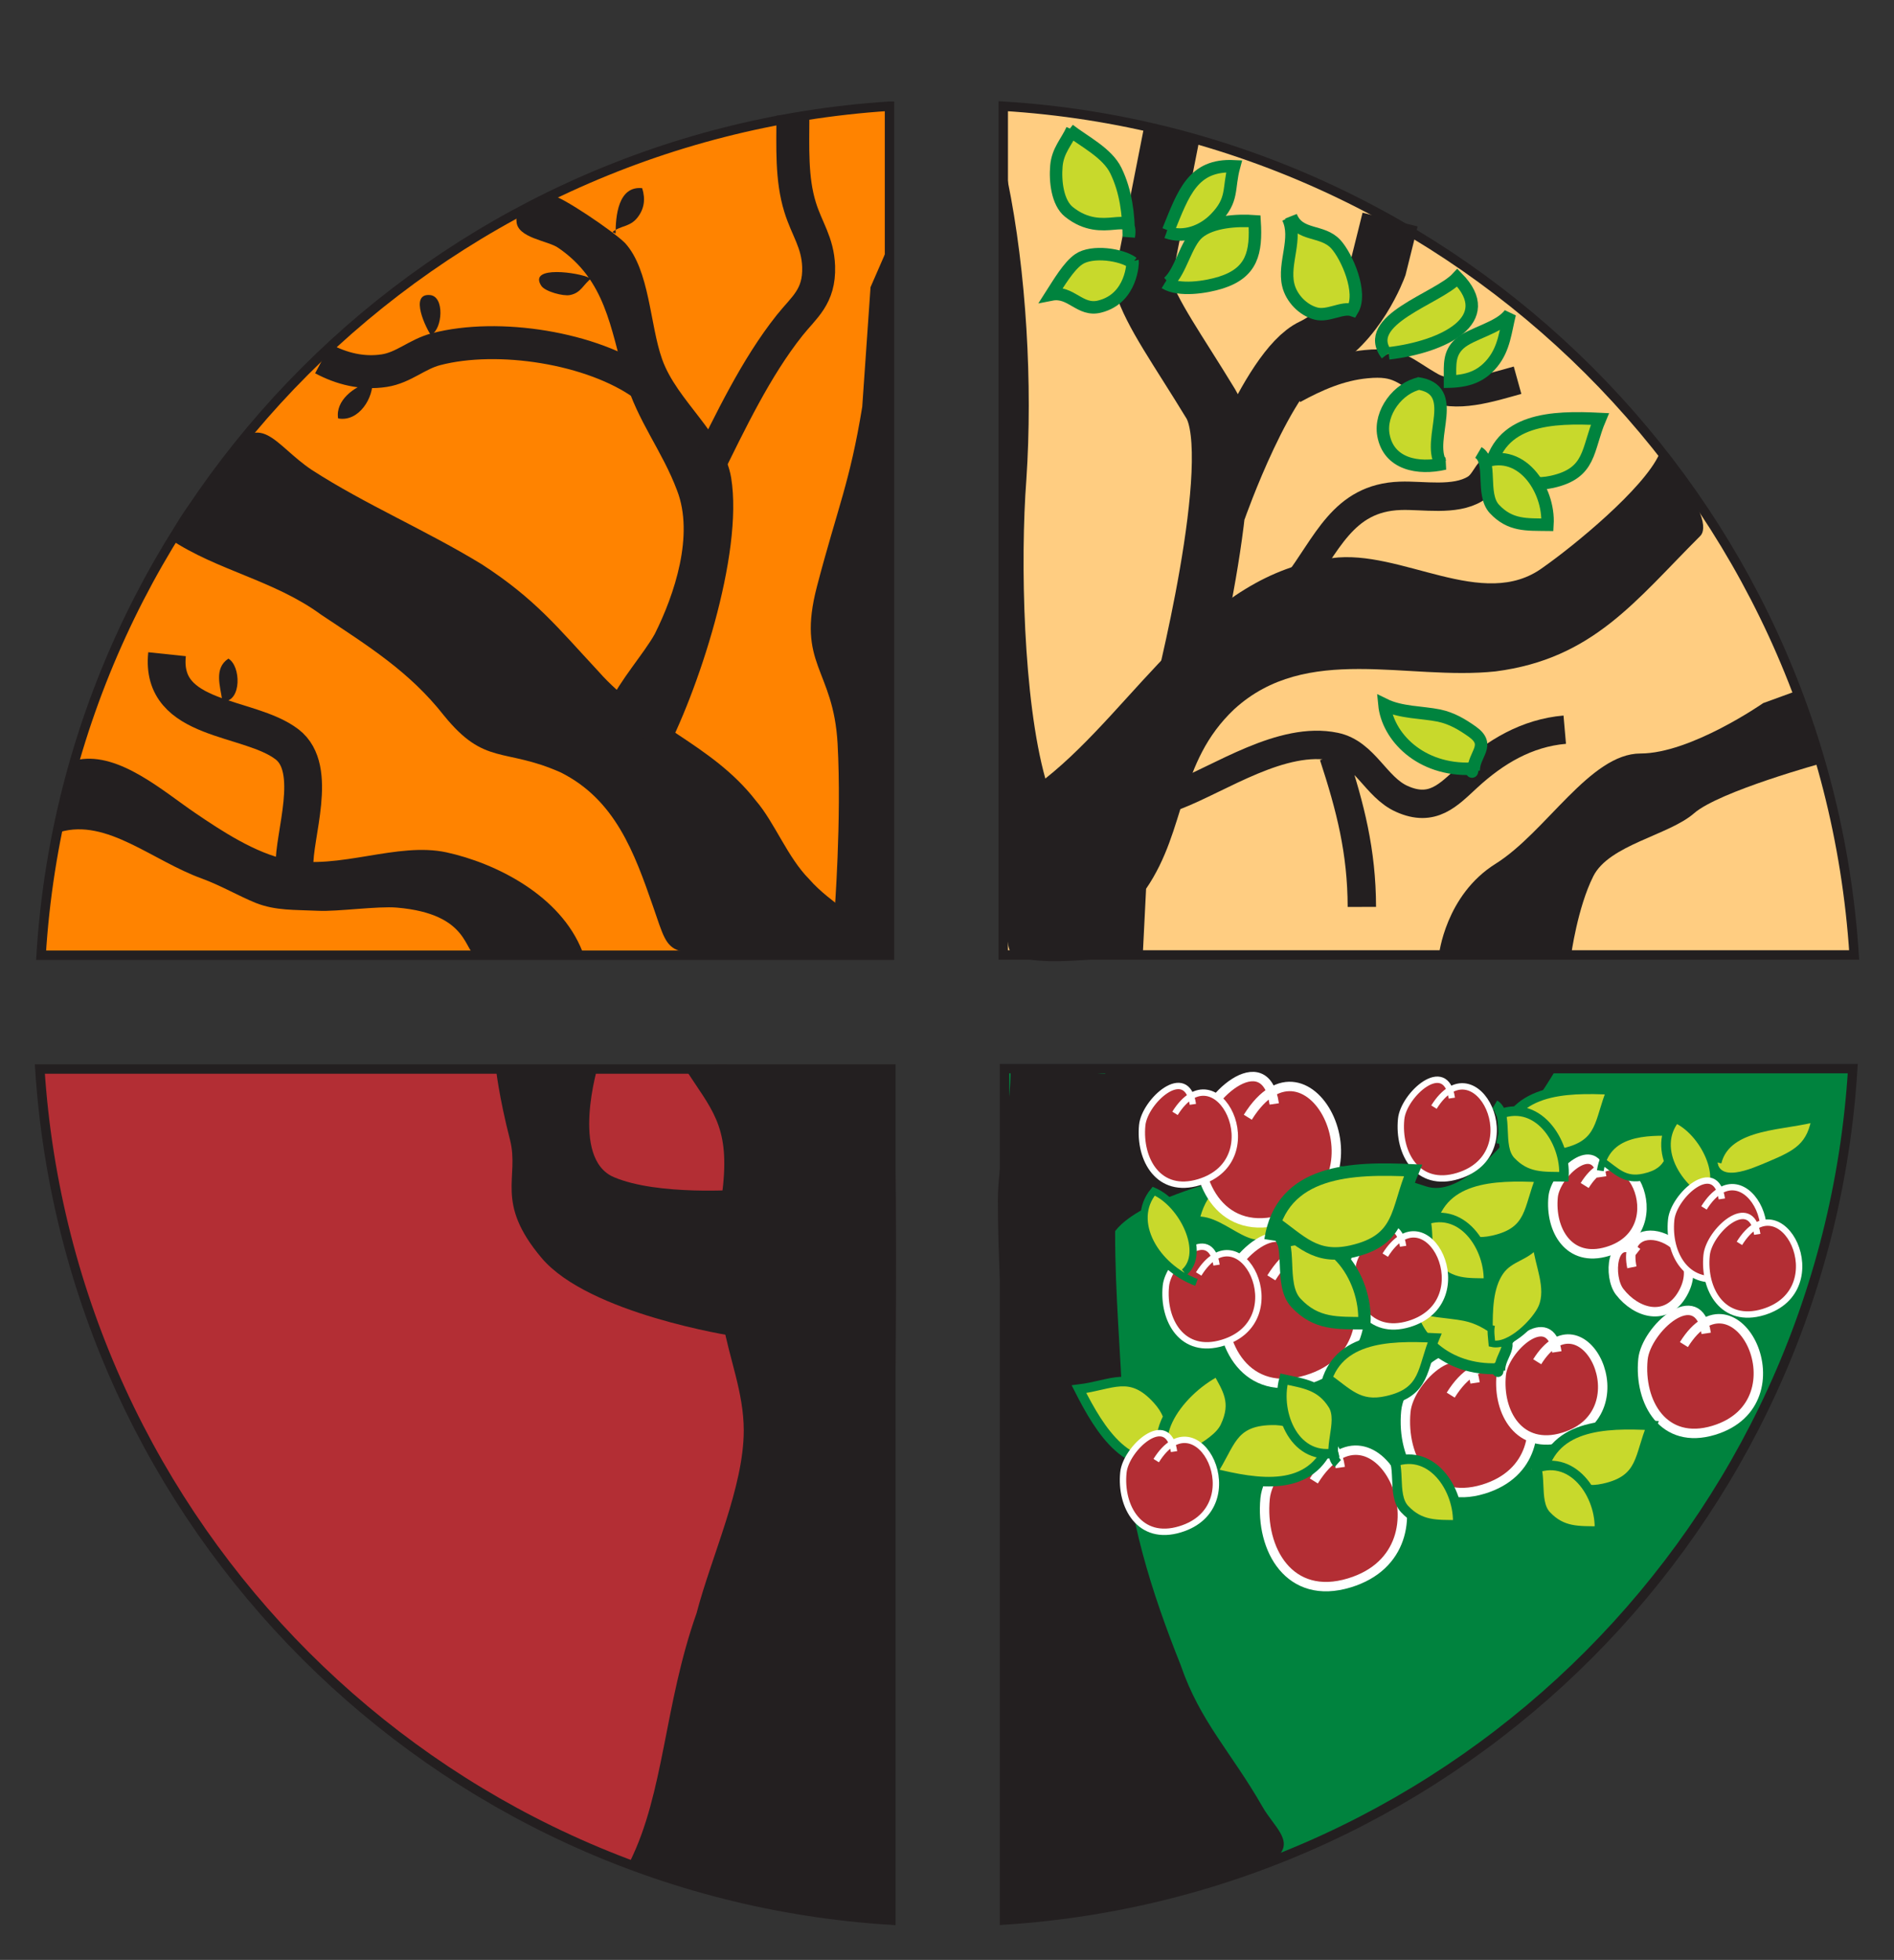 <?xml version="1.0" encoding="UTF-8"?><svg id="a" xmlns="http://www.w3.org/2000/svg" xmlns:xlink="http://www.w3.org/1999/xlink" viewBox="0 0 136.85 141.55"><rect x="0" y="0" width="136.85" height="141.55" fill="#333333" stroke="none"/><defs><style>.c{stroke-width:.68px;}.c,.d,.e,.f,.g,.h,.i,.j,.k,.l,.m,.n,.o,.p,.q{fill:none;}.c,.d,.l,.m,.n,.p{stroke:#231f20;}.r{fill:#b32e34;}.d{stroke-width:2.38px;}.e{stroke-width:.9px;}.e,.g,.i,.k,.o,.q{stroke:#00833e;}.g{stroke-width:.79px;}.h,.j{stroke:#fff;}.h,.l{stroke-width:.68px;}.s{fill:#ff8300;}.i{stroke-width:.8px;}.t{fill:#231f20;}.j{stroke-width:.46px;}.u{clip-path:url(#b);}.v{fill:#ffcd81;}.k{stroke-width:.69px;}.w{fill:#00833e;}.m{stroke-width:2.05px;}.n{stroke-width:2.73px;}.o{stroke-width:.52px;}.x{fill:#c8d92c;}.p{stroke-width:4.1px;}.q{stroke-width:.49px;}</style><clipPath id="b"><rect class="f" width="136.85" height="141.55"/></clipPath></defs><g class="u"><path class="r" d="M2.88,77.13c2.14,33.02,28.52,59.42,61.49,61.46v-61.46H2.88Z"/><path class="l" d="M2.88,77.21c2.14,33.03,28.52,59.42,61.49,61.47v-61.47H2.88Z"/><path class="t" d="M45.5,134.48c2.5-5.01,2.49-11.37,4.83-17.97,1.07-4.1,3.41-9.1,3.41-13.2,0-2.73-1.06-5.23-1.49-7.73-.64-3.87-.43-6.37,0-10.01.43-4.32-.85-5.45-2.77-8.42,2.99-.68,6.61.23,9.81.23,4.26.23,5.21-2.06,5.33,2.51.43,17.06-.43,39.58-.21,58.69-4.9-.23-11.66-1.53-17.48-3.64"/><path class="s" d="M64.44,7.67C31.5,9.81,5.18,36.12,3.14,68.99h61.3V7.67Z"/><path class="c" d="M64.26,7.67C31.33,9.81,5.01,36.12,2.97,68.99h61.3V7.67Z"/><path class="t" d="M60.29,66.01s.53-6.82.23-12.29c-.3-5.46-2.98-5.68-1.49-11.37,1.49-5.69,2.38-7.51,3.27-12.97l.6-8.64,1.19-2.73v48l.3,3.19-4.09-3.19Z"/><path class="t" d="M63.93,68.97c-2.16-.21-5.45.07-7.73,0-8.37-.24-7.58.62-9.02-3.52-1.35-3.88-2.73-7.7-6.68-9.67-4.1-1.81-5.46-.45-8.42-4.1-2.5-3.18-5.46-5.01-8.87-7.28-3.41-2.5-7.5-3.18-10.92-5.46.46-1.82,3.19-4.55,4.1-5.91,2.41-3.62,3.41-.91,6.14.91,3.87,2.5,8.19,4.32,12.29,6.82,3.87,2.51,5.46,4.55,8.42,7.73,3.41,3.87,8.19,5.23,11.37,9.33,1.37,1.59,2.28,4.09,3.87,5.69,1.59,1.82,3.87,2.73,5.23,5.01"/><path class="t" d="M47.89,54.75c2.5-4.64,5.84-14.7,4.94-20.24-.54-3.22-3.92-5.54-4.99-8.57-.89-2.5-.89-6.43-2.68-8.39-.89-.89-4.64-3.39-5.17-3.39-.71-.18-2.85,1.25-2.67,1.79,0,1.25,2.32,1.43,3.03,1.96,3.39,2.32,3.75,5.72,4.82,9.47.89,3.04,2.68,5.18,3.75,8.04,1.25,3.22-.18,7.51-1.61,10.37-1.6,2.86-6.78,7.5-1.78,10.18.53-.89.71-1.96.53-3.04"/><path class="d" d="M46.53,27.79c-3.73-2.68-10.54-3.74-15.02-2.57-1.39.36-2.33,1.33-3.75,1.55-1.58.24-3.08-.14-4.43-.86M50.96,34.11c1.83-3.69,3.65-7.54,6.09-10.61,1.05-1.32,2.17-2.06,2.1-4.25-.06-1.75-.86-2.72-1.34-4.29-.64-2.06-.52-4.34-.52-6.61"/><path class="n" d="M21.28,62.6c-.09-2.25,1.77-7.07-.54-8.84-2.76-2.12-9.19-1.58-8.67-6.51"/><path class="t" d="M44.48,16.87c0-1.22.17-3.46,1.92-3.28.25.79.15,1.49-.33,2.11-.55.71-1.21.57-1.82,1.06"/><path class="t" d="M42.55,20.06c-.65-.36-4.42-.93-3.44.58.27.42,1.6.77,2.07.67.83-.16.94-.77,1.6-1.25"/><path class="t" d="M31.18,24.27c-.38-.5-1.64-3.1-.11-2.96,1.08.1.89,2.45.11,2.85"/><path class="t" d="M26.68,27.62c-1.1.3-2.46,1.32-2.25,2.6,1.5.28,2.6-1.51,2.48-2.82"/><path class="t" d="M16.05,50.54c-.13-.97-.61-2.27.45-2.97.91.52.97,3.06-.34,3.09"/><path class="v" d="M134.06,68.97c-2.14-32.93-28.53-59.26-61.49-61.3v61.3h61.49Z"/><path class="l" d="M133.97,68.97c-2.13-32.93-28.52-59.26-61.48-61.3v61.3h61.48Z"/><path class="t" d="M82.81,64.19c2.96-4.32,2.27-9.1,6.37-12.97,5.23-4.78,12.51-2.05,18.88-2.73,7.05-.91,10.11-5.11,14.79-9.78.46-.45.46-2.04-2.96-5.91-1.14,2.5-6.14,6.6-8.41,8.19-4.32,3.18-10.24-1.36-15.25-.68-9.32,1.13-14.1,10.69-20.7,15.92-1.59-5.69-1.82-15.69-1.37-21.61.46-6.83,0-15.01-1.36-21.61-.46,13.88-.91,31.84-.46,45.73,0,3.18.23,9.55.68,10.01,1.48,1.49,9.33,0,9.55.23"/><path class="t" d="M103.97,68.97s.46-4.32,4.1-6.59c3.64-2.28,6.82-7.96,10.46-7.96s8.87-3.64,8.87-3.64l2.5-.91,1.82,5.23s-7.5,2.05-9.32,3.64c-1.82,1.59-6.14,2.27-7.28,4.55-1.14,2.27-1.6,5.69-1.6,5.69h-9.55Z"/><path class="t" d="M53.01,96.5s-10.47-1.6-13.88-5.65c-3.41-4.04-1.58-5.79-2.28-8.53-.8-3.11-1.02-5.16-1.02-5.16l7.39-.23s-2.05,6.74,1.14,8.09c3.18,1.35,9.1.9,9.1.9"/><path class="t" d="M42.09,68.74c-1.59-4.1-6.33-6.42-9.83-7.18-3.57-.77-7.72,1.28-11.49.53-2.3-.46-4.78-2.09-6.66-3.37-2.29-1.55-5.46-4.38-8.41-3.86-.57,1.25-.95,2.08-1.36,5.23,3.38-.99,6.67,2.07,10.24,3.36,1.35.49,2.72,1.29,3.92,1.77,1.43.56,2.79.48,4.49.56,1.37.07,4.3-.35,5.69-.23,5.35.46,4.81,3.28,5.8,3.53.46.11,7.64-.02,7.85-.34"/><path class="p" d="M87.99,36.84s3.58-10.24,6.82-11.77c3.24-1.54,4.78-5.8,4.78-5.8l.85-3.41M85.26,50.83s4.61-17.75,2.22-21.67c-2.39-3.93-4.26-6.48-4.95-8.7l2.12-10.76"/><path class="m" d="M96.35,54.58c1.22,3.73,2.04,6.91,2.05,10.92M84.92,57.48c3.29-1.27,7.71-4.35,11.54-3.55,2.16.45,2.94,2.93,4.83,3.77,2.22,1,3.38-.3,4.75-1.56,2.01-1.85,4.28-3.2,7.02-3.44M93.62,42.3c2.26-2.93,3.37-6.35,7.56-6.49,1.63-.06,3.93.4,5.41-.51.7-.43.82-1.25,1.54-1.7M93.45,28.14c1.66-.91,3.36-1.66,5.27-1.84,2.38-.23,2.73.51,4.68,1.61,1.69.95,4.34.08,6.25-.45"/><path class="x" d="M100.2,25.61c-1.93-2.51,3.71-4.04,5.1-5.55,2.99,3.04-1.02,5-4.96,5.46"/><path class="e" d="M100.2,25.61c-1.93-2.51,3.71-4.04,5.1-5.55,2.99,3.04-1.02,5-4.96,5.46"/><path class="x" d="M107.61,34.16c.61-3.97,4.59-4.07,7.99-3.9-.94,2.22-.61,3.91-3.46,4.54-2.04.45-2.83-.6-4.36-1.67"/><path class="e" d="M107.61,34.16c.61-3.97,4.59-4.07,7.99-3.9-.94,2.22-.61,3.91-3.46,4.54-2.04.45-2.83-.6-4.36-1.67"/><path class="x" d="M77.24,9.37c1.09.85,2.77,1.67,3.39,2.96.73,1.5.92,3.16.93,4.77.33-2.16-1.82.22-4.33-1.8-.82-.66-1-2.2-.9-3.32.1-1.12.73-1.71,1.14-2.62"/><path class="e" d="M77.24,9.37c1.09.85,2.77,1.67,3.39,2.96.73,1.5.92,3.16.93,4.77.33-2.16-1.82.22-4.33-1.8-.82-.66-1-2.2-.9-3.32.1-1.12.73-1.71,1.14-2.62"/><path class="x" d="M84.41,16.65c1.1-2.7,1.77-4.79,4.76-4.64-.45,1.64-.02,2.4-1.37,3.78-.89.91-2.25,1.44-3.51.98"/><path class="e" d="M84.41,16.65c1.1-2.7,1.77-4.79,4.76-4.64-.45,1.64-.02,2.4-1.37,3.78-.89.91-2.25,1.44-3.51.98"/><path class="x" d="M84.41,20.4c.9-.77,1.28-2.83,2.17-3.58.98-.83,2.85-.93,4.07-.84.14,2.24-.17,3.71-2.44,4.43-1.05.33-3.02.65-4.04.02"/><path class="e" d="M84.41,20.4c.9-.77,1.28-2.83,2.17-3.58.98-.83,2.85-.93,4.07-.84.14,2.24-.17,3.71-2.44,4.43-1.05.33-3.02.65-4.04.02"/><path class="x" d="M81.85,18.98c-.81-.61-2.95-.91-3.9-.26-.73.49-1.48,1.77-1.98,2.55,1.42-.28,2.06,1.24,3.49.87,2.36-.59,2.39-3.23,2.38-3.27"/><path class="e" d="M81.85,18.98c-.81-.61-2.95-.91-3.9-.26-.73.49-1.48,1.77-1.98,2.55,1.42-.28,2.06,1.24,3.49.87,2.36-.59,2.39-3.23,2.38-3.27"/><path class="x" d="M93.28,15.62c.59,1.49,2.25.94,3.24,2.02.79.86,1.96,3.5,1.2,4.76-.72-.25-1.74.47-2.62.25-.95-.24-1.8-1.12-2.02-2.08-.37-1.58.7-3.37-.02-4.83"/><path class="e" d="M93.28,15.62c.59,1.49,2.25.94,3.24,2.02.79.86,1.96,3.5,1.2,4.76-.72-.25-1.74.47-2.62.25-.95-.24-1.8-1.12-2.02-2.08-.37-1.58.7-3.37-.02-4.83"/><path class="x" d="M102.38,27.68c3.23.42.68,3.99,1.72,5.79.09.02.21,0,.29.01-1.93.45-4.05.04-4.43-2.05-.3-1.63,1.06-3.43,2.65-3.75"/><path class="e" d="M102.38,27.68c3.23.42.68,3.99,1.72,5.79.09.02.21,0,.29.01-1.93.45-4.05.04-4.43-2.05-.3-1.63,1.06-3.43,2.65-3.75"/><path class="x" d="M104.77,27.34c0-1-.08-1.81.67-2.5.85-.78,2.88-1.13,3.65-2.17-.32,1.26-.39,2.47-1.25,3.53-.95,1.17-2.1,1.37-3.52,1.37"/><path class="e" d="M104.77,27.34c0-1-.08-1.81.67-2.5.85-.78,2.88-1.13,3.65-2.17-.32,1.26-.39,2.47-1.25,3.53-.95,1.17-2.1,1.37-3.52,1.37"/><path class="x" d="M106.93,33.48c2.91-1.35,5.04,1.84,4.88,4.42-1.5-.02-2.69.08-3.83-1.14-1-1.07-.11-3.46-1.16-4.08"/><path class="e" d="M106.93,33.48c2.91-1.35,5.04,1.84,4.88,4.42-1.5-.02-2.69.08-3.83-1.14-1-1.07-.11-3.46-1.16-4.08"/><path class="x" d="M106.48,55.54c0-.76-.17.71-.12-.02-3.77.16-6.11-2.36-6.33-4.63,1.2.59,2.7.54,3.94.79.94.2,1.67.64,2.42,1.17,1.36.98.08,1.61.09,2.81"/><path class="e" d="M106.48,55.54c0-.76-.17.71-.12-.02-3.77.16-6.11-2.36-6.33-4.63,1.2.59,2.7.54,3.94.79.94.2,1.67.64,2.42,1.17,1.36.98.08,1.61.09,2.81"/><path class="w" d="M72.58,138.67c32.93-2.14,59.26-28.52,61.29-61.49h-61.29v61.49Z"/><path class="t" d="M81.9,77.84c-2.33,8.64-.93,17.06-.7,25.93.23,5.69,2.02,11.26,4.11,16.49,1.4,4.09,3.64,6.26,5.91,10.23,1.6,2.81,5.77,4.1-12.97,7.62-3.24.61-4.89,1.04-5.45.25-.4-.56-.04-1.91-.23-3.43-.7-7.51,0-15.92.23-23.43.47-8.42-.7-16.38-.7-24.8,0-2.73.93-6.6.93-9.55,3.03-.69,5.82.91,8.62.23"/><path class="l" d="M72.58,138.67c32.93-2.14,59.26-28.52,61.29-61.49h-61.29v61.49Z"/><path class="t" d="M80.31,89.44s.23-2.08,7.73-4.17c7.51-2.09,11.15-.83,15.02.42,3.87,1.25,9.55-8.76,9.55-8.76l-12.74.42h-20.02l.46,12.09Z"/><path class="r" d="M104.82,100.76c4.1-6.57,9.62,4.58,2.37,6.79-3.98,1.21-5.94-2.21-5.61-5.61.23-2.4,4.4-6.16,5-2.06"/><path class="h" d="M104.82,100.76c4.1-6.57,9.62,4.58,2.37,6.79-3.98,1.21-5.94-2.21-5.61-5.61.23-2.4,4.4-6.16,5-2.06"/><path class="r" d="M121.67,97.11c3.73-5.99,8.78,4.18,2.16,6.19-3.63,1.1-5.42-2.02-5.12-5.12.21-2.18,4.01-5.62,4.57-1.88"/><path class="h" d="M121.67,97.11c3.73-5.99,8.78,4.18,2.16,6.19-3.63,1.1-5.42-2.02-5.12-5.12.21-2.18,4.01-5.62,4.57-1.88"/><path class="r" d="M114.5,85.62c2.87-4.61,6.76,3.22,1.66,4.76-2.8.85-4.17-1.55-3.94-3.93.16-1.68,3.09-4.33,3.51-1.45"/><path class="h" d="M114.5,85.62c2.87-4.61,6.76,3.22,1.66,4.76-2.8.85-4.17-1.55-3.94-3.93.16-1.68,3.09-4.33,3.51-1.45"/><path class="r" d="M111.07,98.35c3.29-5.27,7.72,3.68,1.9,5.45-3.19.97-4.77-1.78-4.5-4.5.19-1.92,3.53-4.94,4.02-1.66"/><path class="h" d="M111.07,98.35c3.29-5.27,7.72,3.68,1.9,5.45-3.19.97-4.77-1.78-4.5-4.5.19-1.92,3.53-4.94,4.02-1.66"/><path class="r" d="M94.93,106.96c4.44-7.13,10.44,4.97,2.57,7.36-4.32,1.32-6.45-2.4-6.09-6.09.25-2.59,4.78-6.68,5.43-2.24"/><path class="h" d="M94.93,106.96c4.44-7.13,10.44,4.97,2.57,7.36-4.32,1.32-6.45-2.4-6.09-6.09.25-2.59,4.78-6.68,5.43-2.24"/><path class="x" d="M103.34,88.93c.61-3.97,4.59-4.06,7.99-3.89-.94,2.22-.61,3.91-3.46,4.54-2.04.45-2.82-.6-4.36-1.67"/><path class="k" d="M103.34,88.93c.61-3.97,4.59-4.06,7.99-3.89-.94,2.22-.61,3.91-3.46,4.54-2.04.45-2.82-.6-4.36-1.67"/><path class="x" d="M102.66,88.25c2.91-1.35,5.04,1.84,4.88,4.42-1.5-.02-2.69.08-3.83-1.13-1-1.07-.11-3.46-1.16-4.08"/><path class="k" d="M102.66,88.25c2.91-1.35,5.04,1.84,4.88,4.42-1.5-.02-2.69.08-3.83-1.13-1-1.07-.11-3.46-1.16-4.08"/><path class="x" d="M115.63,84.55c.43-2.78,3.22-2.85,5.6-2.74-.66,1.56-.43,2.74-2.43,3.19-1.43.32-1.98-.42-3.06-1.17"/><path class="q" d="M115.63,84.55c.43-2.78,3.22-2.85,5.6-2.74-.66,1.56-.43,2.74-2.43,3.19-1.43.32-1.98-.42-3.06-1.17"/><path class="x" d="M92.38,88.8c-1.6,2.84-3.95-.87-6.01-.58-.05.08-.06.2-.12.26.31-1.96,1.49-3.77,3.57-3.33,1.63.34,2.79,2.27,2.48,3.86"/><path class="k" d="M92.38,88.8c-1.6,2.84-3.95-.87-6.01-.58-.05.08-.06.2-.12.26.31-1.96,1.49-3.77,3.57-3.33,1.63.34,2.79,2.27,2.48,3.86"/><path class="r" d="M91.86,92.29c4.44-7.13,10.44,4.97,2.57,7.36-4.32,1.31-6.45-2.4-6.08-6.09.25-2.59,4.77-6.68,5.43-2.24"/><path class="h" d="M91.86,92.29c4.44-7.13,10.44,4.97,2.57,7.36-4.32,1.31-6.45-2.4-6.08-6.09.25-2.59,4.77-6.68,5.43-2.24"/><path class="x" d="M108.35,98.88c0-.76-.17.7-.11-.03-3.77.16-6.11-2.35-6.33-4.63,1.2.58,2.7.54,3.94.79.94.19,1.67.63,2.42,1.17,1.36.98.09,1.61.09,2.81"/><path class="g" d="M108.35,98.88c0-.76-.17.7-.11-.03-3.77.16-6.11-2.35-6.33-4.63,1.2.58,2.7.54,3.94.79.94.19,1.67.63,2.42,1.17,1.36.98.09,1.61.09,2.81"/><path class="x" d="M123.99,83.93c.74-2.96,5.17-2.64,7.33-3.36-.32,2.32-1.46,2.87-3.42,3.7-1.21.5-3.8,1.73-4.25-.34"/><path class="g" d="M123.99,83.93c.74-2.96,5.17-2.64,7.33-3.36-.32,2.32-1.46,2.87-3.42,3.7-1.21.5-3.8,1.73-4.25-.34"/><path class="x" d="M107.61,96.04c0-1.38,0-3.06.81-4.21.71-.99,1.84-1,2.57-1.92.14,1.38,1.01,3.1.41,4.5-.41.98-2.3,2.92-3.6,2.63-.03-.38-.13-.95-.02-1.34"/><path class="q" d="M107.61,96.04c0-1.38,0-3.06.81-4.21.71-.99,1.84-1,2.57-1.92.14,1.38,1.01,3.1.41,4.5-.41.98-2.3,2.92-3.6,2.63-.03-.38-.13-.95-.02-1.34"/><path class="x" d="M123.28,86.6c1.62-1.4-.12-4.96-2.21-5.85-1.81,2.19.16,5.5,3.09,6.59"/><path class="k" d="M123.28,86.6c1.62-1.4-.12-4.96-2.21-5.85-1.81,2.19.16,5.5,3.09,6.59"/><path class="r" d="M117.91,91.53c-.89-4.36,5.83-1.89,3.67,1.9-1.18,2.07-3.35,1.42-4.55-.13-.85-1.08-.59-4.3,1.28-2.83"/><path class="h" d="M117.91,91.53c-.89-4.36,5.83-1.89,3.67,1.9-1.18,2.07-3.35,1.42-4.55-.13-.85-1.08-.59-4.3,1.28-2.83"/><path class="r" d="M123.12,87.24c3-4.81,7.04,3.36,1.73,4.97-2.91.89-4.35-1.62-4.1-4.11.17-1.75,3.22-4.5,3.66-1.51"/><path class="j" d="M123.12,87.24c3-4.81,7.04,3.36,1.73,4.97-2.91.89-4.35-1.62-4.1-4.11.17-1.75,3.22-4.5,3.66-1.51"/><path class="r" d="M86.61,92.01c3-4.81,7.04,3.36,1.73,4.97-2.91.89-4.35-1.62-4.1-4.1.17-1.75,3.22-4.5,3.66-1.51"/><path class="j" d="M86.61,92.01c3-4.81,7.04,3.36,1.73,4.97-2.91.89-4.35-1.62-4.1-4.1.17-1.75,3.22-4.5,3.66-1.51"/><path class="r" d="M125.68,89.8c3-4.81,7.04,3.35,1.73,4.96-2.91.88-4.35-1.62-4.1-4.1.17-1.75,3.22-4.51,3.66-1.51"/><path class="j" d="M125.68,89.8c3-4.81,7.04,3.35,1.73,4.96-2.91.88-4.35-1.62-4.1-4.1.17-1.75,3.22-4.51,3.66-1.51"/><path class="r" d="M100.09,90.65c3-4.81,7.04,3.35,1.73,4.97-2.91.88-4.35-1.62-4.1-4.1.17-1.75,3.22-4.51,3.66-1.51"/><path class="j" d="M100.09,90.65c3-4.81,7.04,3.35,1.73,4.97-2.91.88-4.35-1.62-4.1-4.1.17-1.75,3.22-4.51,3.66-1.51"/><path class="x" d="M108.46,82.62c.61-3.97,4.59-4.07,7.99-3.9-.94,2.22-.61,3.91-3.46,4.55-2.04.45-2.83-.6-4.36-1.67"/><path class="k" d="M108.46,82.62c.61-3.97,4.59-4.07,7.99-3.9-.94,2.22-.61,3.91-3.46,4.55-2.04.45-2.83-.6-4.36-1.67"/><path class="x" d="M108.12,80.57c2.91-1.35,5.04,1.84,4.88,4.42-1.5-.02-2.69.09-3.84-1.13-1-1.07-.11-3.46-1.16-4.08"/><path class="k" d="M108.12,80.57c2.91-1.35,5.04,1.84,4.88,4.42-1.5-.02-2.69.09-3.84-1.13-1-1.07-.11-3.46-1.16-4.08"/><path class="x" d="M96.16,104.09c-1.37,3.78-5.29,3.1-8.59,2.28,1.35-1.99,1.35-3.72,4.27-3.79,2.09-.06,2.66,1.13,3.96,2.47"/><path class="k" d="M96.16,104.09c-1.37,3.78-5.29,3.1-8.59,2.28,1.35-1.99,1.35-3.72,4.27-3.79,2.09-.06,2.66,1.13,3.96,2.47"/><path class="x" d="M96.7,104.89c-3.11.77-4.58-2.78-3.93-5.28,1.46.32,2.65.44,3.54,1.86.77,1.25-.56,3.42.35,4.23"/><path class="k" d="M96.7,104.89c-3.11.77-4.58-2.78-3.93-5.28,1.46.32,2.65.44,3.54,1.86.77,1.25-.56,3.42.35,4.23"/><path class="x" d="M111.36,106.84c.61-3.97,4.59-4.07,7.99-3.89-.94,2.21-.61,3.91-3.46,4.54-2.03.45-2.83-.6-4.36-1.67"/><path class="k" d="M111.36,106.84c.61-3.97,4.59-4.07,7.99-3.89-.94,2.21-.61,3.91-3.46,4.54-2.03.45-2.83-.6-4.36-1.67"/><path class="x" d="M110.68,106.16c2.9-1.35,5.04,1.84,4.88,4.42-1.5-.02-2.69.08-3.83-1.14-1-1.07-.11-3.45-1.16-4.08"/><path class="k" d="M110.68,106.16c2.9-1.35,5.04,1.84,4.88,4.42-1.5-.02-2.69.08-3.83-1.14-1-1.07-.11-3.45-1.16-4.08"/><path class="x" d="M85.31,105.33c-3.75,1.44-5.81-1.97-7.35-5,2.39-.29,3.7-1.41,5.66.75,1.4,1.54.88,2.75.71,4.61"/><path class="k" d="M85.31,105.33c-3.75,1.44-5.81-1.97-7.35-5,2.39-.29,3.7-1.41,5.66.75,1.4,1.54.88,2.75.71,4.61"/><path class="x" d="M85.29,106.13c-3.01-1.63-.37-5.6,2.7-7.16.72,1.32,1.43,2.28.58,4.08-.74,1.58-3.95,2.38-4.14,3.71"/><path class="i" d="M85.29,106.13c-3.01-1.63-.37-5.6,2.7-7.16.72,1.32,1.43,2.28.58,4.08-.74,1.58-3.95,2.38-4.14,3.71"/><path class="r" d="M83.54,105.49c3-4.81,7.04,3.35,1.73,4.96-2.91.89-4.35-1.62-4.1-4.1.17-1.75,3.22-4.51,3.66-1.51"/><path class="j" d="M83.54,105.49c3-4.81,7.04,3.35,1.73,4.96-2.91.89-4.35-1.62-4.1-4.1.17-1.75,3.22-4.51,3.66-1.51"/><path class="x" d="M85.57,91.89c1.62-1.41-.11-4.96-2.21-5.86-1.81,2.19.16,5.5,3.09,6.59"/><path class="o" d="M85.57,91.89c1.62-1.41-.11-4.96-2.21-5.86-1.81,2.19.16,5.5,3.09,6.59"/><path class="x" d="M95.67,100.53c.61-3.97,4.59-4.07,7.99-3.9-.94,2.22-.61,3.91-3.46,4.54-2.04.46-2.83-.6-4.36-1.67"/><path class="k" d="M95.67,100.53c.61-3.97,4.59-4.07,7.99-3.9-.94,2.22-.61,3.91-3.46,4.54-2.04.46-2.83-.6-4.36-1.67"/><path class="x" d="M100.44,105.71c2.91-1.35,5.04,1.84,4.88,4.42-1.5-.02-2.69.08-3.83-1.14-1-1.07-.11-3.46-1.16-4.08"/><path class="k" d="M100.44,105.71c2.91-1.35,5.04,1.84,4.88,4.42-1.5-.02-2.69.08-3.83-1.14-1-1.07-.11-3.46-1.16-4.08"/><path class="r" d="M90.16,80.69c4.44-7.13,10.44,4.97,2.57,7.36-4.32,1.32-6.45-2.4-6.09-6.09.25-2.59,4.78-6.68,5.43-2.23"/><path class="h" d="M90.16,80.69c4.44-7.13,10.44,4.97,2.57,7.36-4.32,1.32-6.45-2.4-6.09-6.09.25-2.59,4.78-6.68,5.43-2.23"/><path class="r" d="M84.9,80.41c3-4.81,7.05,3.35,1.74,4.97-2.91.89-4.35-1.62-4.11-4.11.17-1.75,3.22-4.5,3.66-1.51"/><path class="j" d="M84.9,80.41c3-4.81,7.05,3.35,1.74,4.97-2.91.89-4.35-1.62-4.11-4.11.17-1.75,3.22-4.5,3.66-1.51"/><path class="r" d="M103.61,79.96c3-4.81,7.04,3.35,1.73,4.97-2.91.89-4.35-1.62-4.1-4.11.17-1.75,3.22-4.5,3.66-1.51"/><path class="j" d="M103.61,79.96c3-4.81,7.04,3.35,1.73,4.97-2.91.89-4.35-1.62-4.1-4.11.17-1.75,3.22-4.5,3.66-1.51"/><path class="x" d="M92.29,89.87c3.75-1.74,6.49,2.37,6.29,5.7-1.93-.03-3.46.11-4.94-1.47-1.29-1.38-.14-4.45-1.5-5.26"/><path class="e" d="M92.29,89.87c3.75-1.74,6.49,2.37,6.29,5.7-1.93-.03-3.46.11-4.94-1.47-1.29-1.38-.14-4.45-1.5-5.26"/><path class="x" d="M91.8,89.56c.79-5.12,5.91-5.24,10.3-5.03-1.22,2.86-.79,5.04-4.46,5.86-2.62.58-3.64-.77-5.62-2.15"/><path class="e" d="M91.8,89.56c.79-5.12,5.91-5.24,10.3-5.03-1.22,2.86-.79,5.04-4.46,5.86-2.62.58-3.64-.77-5.62-2.15"/></g></svg>
